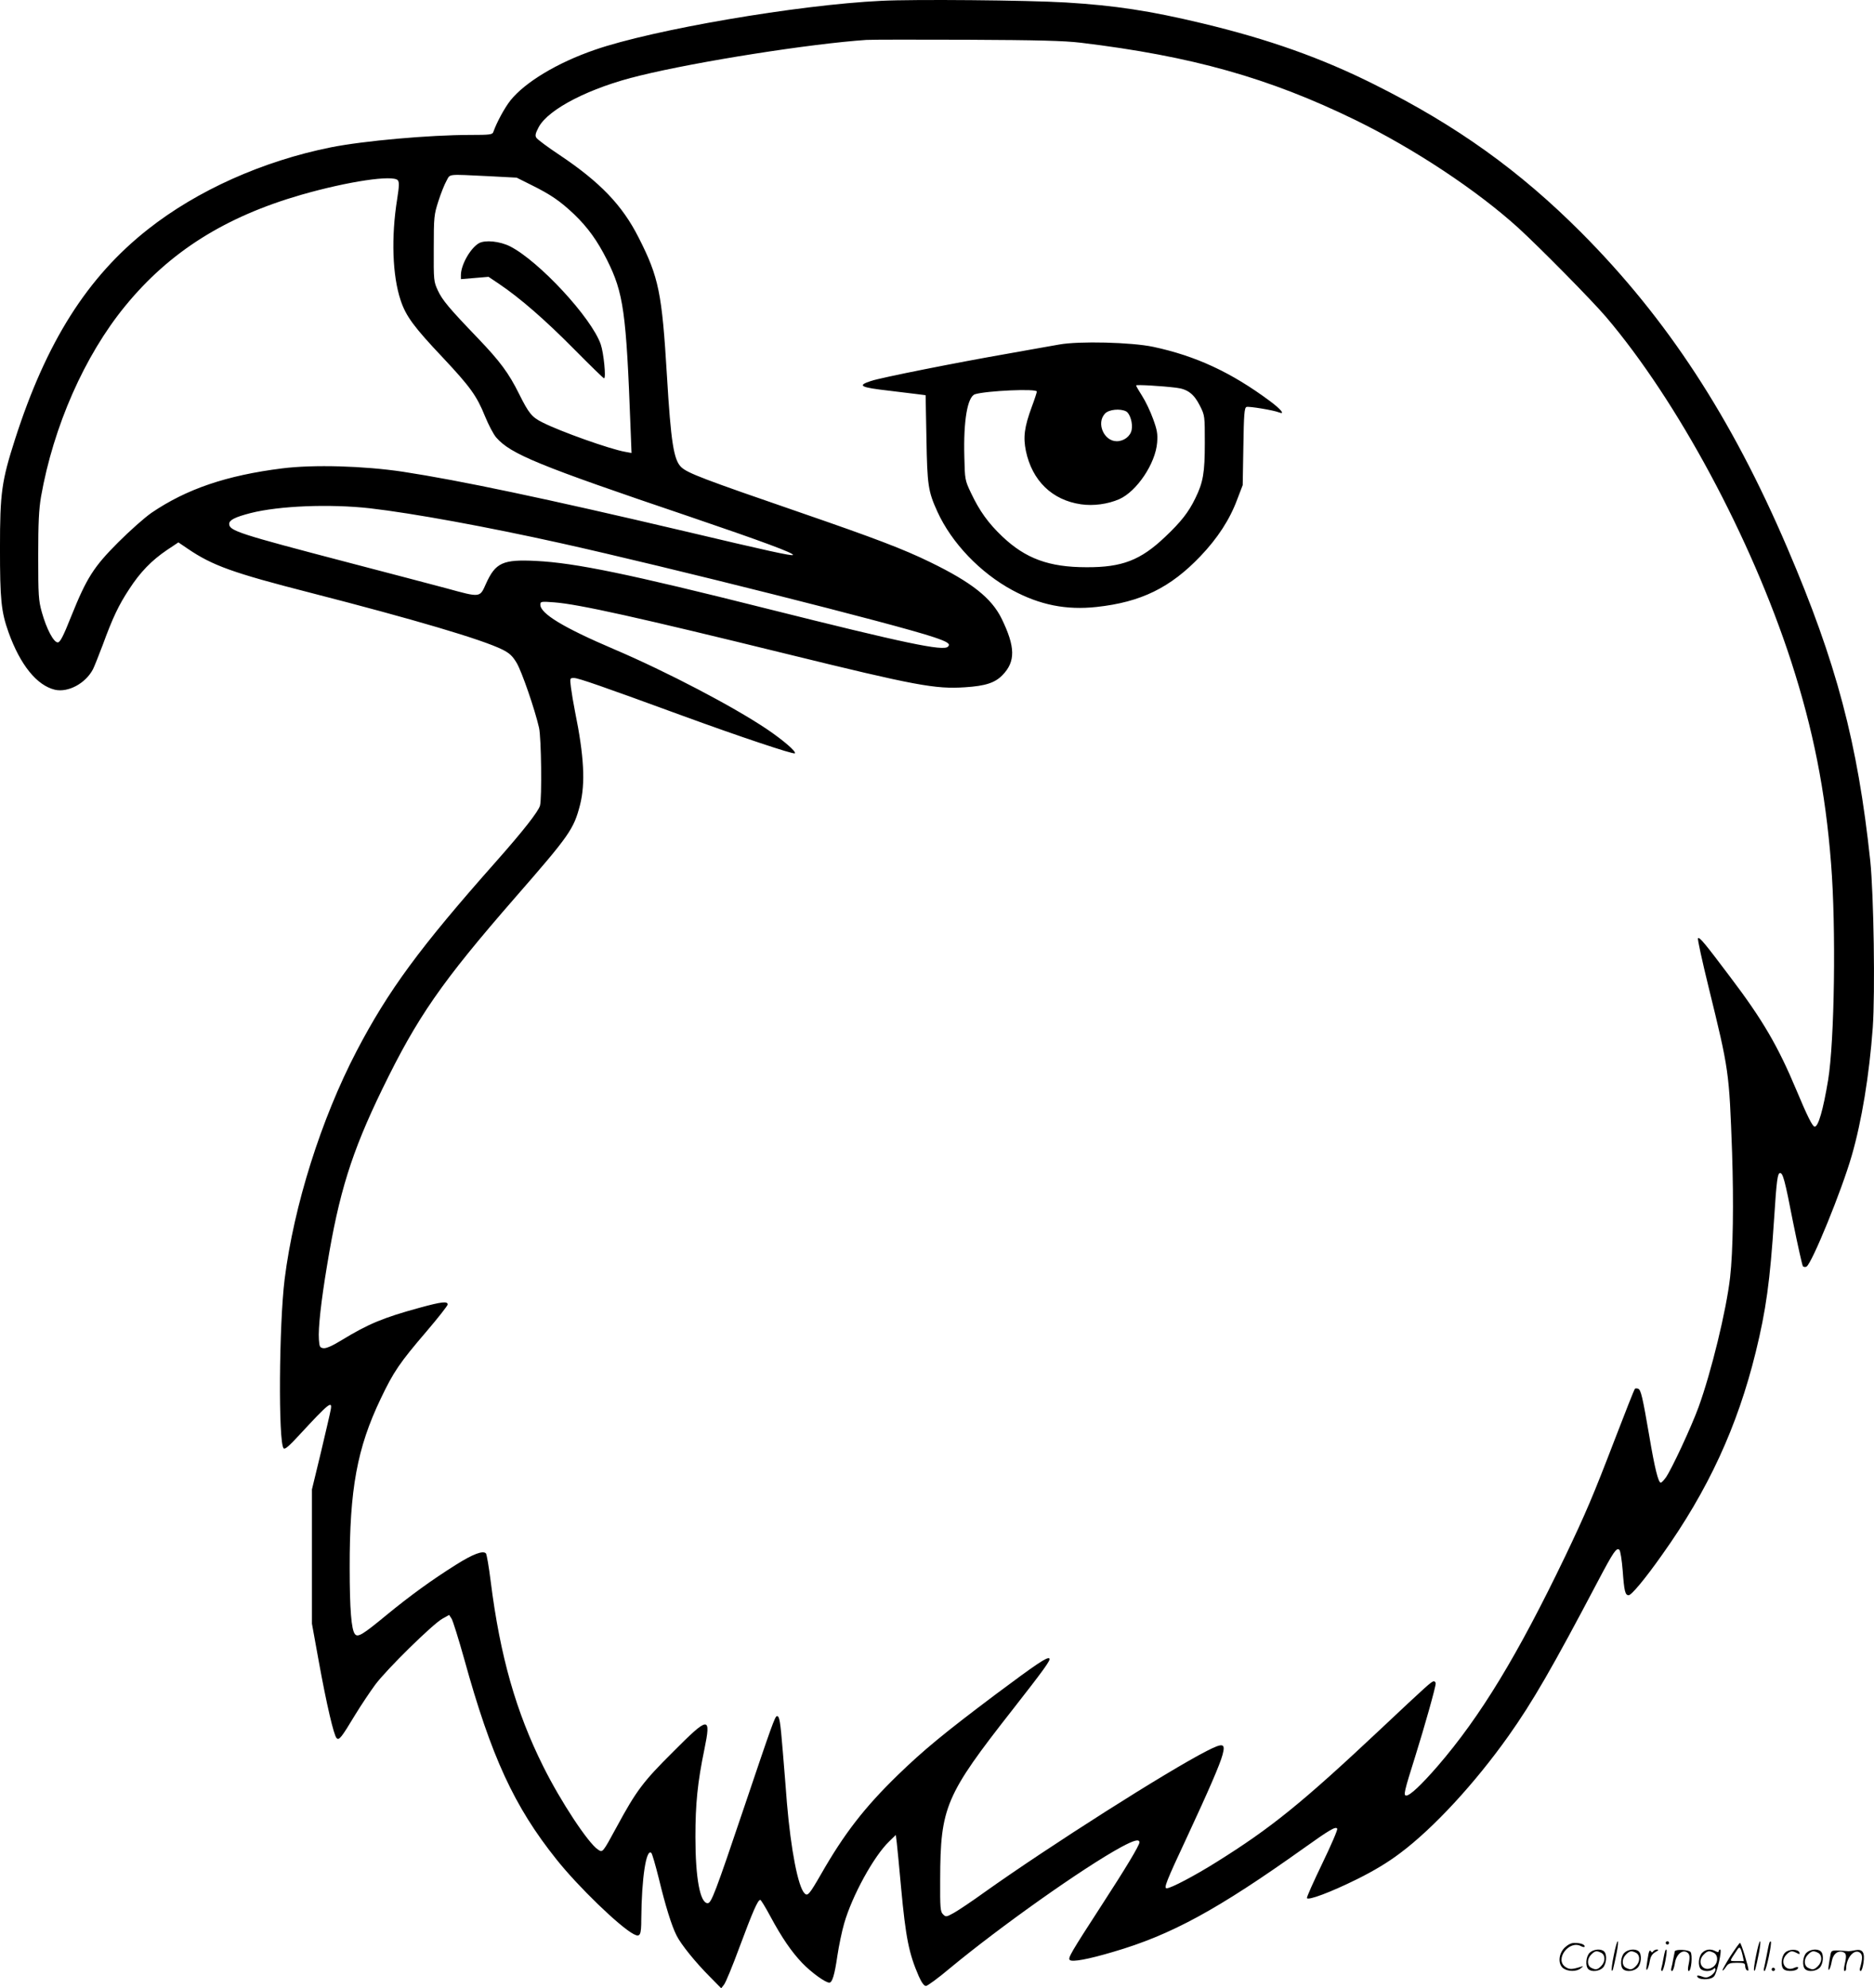 <svg version="1.0" xmlns="http://www.w3.org/2000/svg"
  viewBox="0 0 1132.339 1200.86"
 preserveAspectRatio="xMidYMid meet">
<g transform="translate(-1.511,1200.5) scale(0.1,-0.1)"
fill="#000000" stroke="none">
<path d="M5340 12000 c-504 -24 -1380 -174 -1731 -296 -227 -78 -422 -196
-510 -306 -36 -46 -83 -133 -103 -190 -5 -16 -21 -18 -138 -18 -250 0 -649
-36 -844 -75 -412 -83 -807 -260 -1105 -495 -367 -289 -614 -680 -803 -1268
-81 -253 -91 -323 -91 -657 0 -312 7 -384 52 -510 71 -197 171 -320 280 -346
80 -18 185 38 230 124 9 18 35 84 59 147 60 164 96 240 160 337 66 102 135
173 228 236 l69 46 56 -38 c150 -102 272 -146 741 -266 634 -163 1036 -282
1160 -343 44 -22 62 -39 87 -81 31 -52 110 -281 135 -391 14 -60 18 -427 6
-471 -11 -37 -102 -153 -264 -336 -463 -522 -652 -779 -845 -1148 -214 -411
-378 -931 -434 -1376 -34 -275 -39 -989 -6 -1022 8 -8 33 14 93 79 183 198
203 213 191 152 -3 -18 -30 -133 -59 -256 l-54 -223 0 -405 0 -406 41 -226
c47 -259 91 -448 108 -465 15 -15 28 1 113 142 35 57 89 138 120 180 68 92
347 366 406 399 l41 23 15 -23 c8 -13 42 -122 76 -243 163 -590 302 -891 557
-1210 131 -165 383 -408 467 -452 39 -20 46 -8 46 92 2 248 30 429 61 398 5
-5 25 -74 45 -154 39 -162 77 -285 107 -344 26 -53 115 -163 201 -249 l69 -70
17 22 c10 12 52 114 94 228 79 212 110 284 125 284 4 0 31 -44 60 -98 71 -132
129 -216 194 -284 54 -56 139 -118 163 -118 18 0 32 46 49 163 9 60 27 147 41
195 48 167 179 406 272 495 l40 39 6 -49 c3 -26 15 -149 26 -271 28 -302 47
-396 107 -534 17 -38 32 -58 43 -58 9 0 75 48 146 108 302 250 804 606 1034
731 78 42 110 50 110 28 0 -18 -85 -159 -230 -382 -184 -284 -203 -316 -191
-328 14 -14 112 4 263 49 350 102 630 255 1151 626 157 112 193 133 202 118 4
-6 -37 -100 -90 -210 -53 -110 -95 -204 -93 -209 5 -17 146 36 303 114 101 50
186 101 260 157 202 151 452 422 655 708 146 206 265 412 540 934 95 180 113
206 130 190 6 -6 15 -62 20 -125 9 -125 15 -149 36 -149 17 0 99 98 202 244
278 390 455 773 566 1225 62 253 86 424 111 806 15 234 21 275 36 275 17 0 29
-42 78 -295 29 -143 56 -264 60 -268 5 -5 15 -6 22 -2 33 21 212 458 273 670
60 207 106 486 127 773 15 212 6 803 -15 1007 -76 714 -204 1197 -501 1890
-338 790 -727 1385 -1245 1905 -372 373 -754 647 -1249 894 -319 160 -640 274
-1041 370 -317 76 -529 108 -825 126 -236 14 -916 20 -1115 10z m1205 -253
c671 -81 1137 -212 1660 -467 358 -175 736 -426 985 -652 130 -119 444 -437
530 -538 431 -507 874 -1330 1118 -2080 133 -411 207 -783 241 -1220 31 -386
21 -1075 -18 -1310 -30 -180 -59 -280 -81 -280 -13 0 -46 67 -110 220 -111
265 -203 424 -401 685 -155 206 -185 242 -194 233 -4 -4 25 -136 64 -295 124
-505 124 -508 142 -999 10 -301 6 -597 -12 -754 -23 -201 -114 -573 -191 -785
-44 -120 -163 -376 -198 -425 -12 -16 -25 -30 -30 -30 -15 0 -37 90 -69 280
-41 239 -51 280 -67 287 -8 3 -17 3 -20 0 -4 -3 -57 -138 -119 -299 -135 -352
-178 -452 -302 -712 -288 -599 -512 -968 -771 -1268 -99 -114 -167 -178 -190
-178 -18 0 -12 26 54 235 56 179 124 419 124 442 0 7 -5 13 -11 13 -14 0 -37
-21 -319 -286 -479 -450 -665 -600 -995 -806 -129 -81 -275 -158 -300 -158
-19 0 -6 35 126 317 127 273 196 432 211 489 19 70 4 74 -94 24 -239 -122
-949 -573 -1343 -853 -76 -55 -160 -111 -187 -126 -45 -25 -48 -25 -65 -8 -16
16 -18 38 -17 210 1 438 32 509 436 1024 191 244 233 302 224 311 -12 12 -77
-32 -325 -217 -314 -236 -435 -336 -590 -486 -202 -196 -325 -355 -465 -600
-71 -123 -81 -135 -100 -115 -39 40 -82 263 -106 545 -5 72 -17 212 -25 312
-15 184 -20 213 -35 213 -12 0 -32 -57 -195 -540 -180 -534 -202 -590 -224
-590 -46 0 -74 153 -74 400 0 200 13 330 54 528 42 205 28 204 -191 -16 -179
-178 -220 -232 -339 -452 -86 -158 -84 -155 -113 -136 -59 39 -225 290 -330
501 -165 330 -261 666 -318 1119 -11 88 -24 164 -29 169 -18 18 -78 -4 -181
-69 -145 -91 -276 -186 -420 -304 -144 -119 -173 -136 -190 -115 -22 26 -32
151 -32 400 -1 476 45 724 187 1021 78 164 115 218 276 406 71 83 129 157 129
164 0 21 -36 17 -171 -20 -219 -60 -308 -97 -469 -195 -55 -34 -94 -51 -110
-49 -22 3 -25 8 -28 53 -5 66 13 230 49 445 72 440 148 684 333 1065 213 438
357 646 804 1159 330 378 354 413 392 560 33 130 24 296 -30 561 -10 50 -21
116 -25 148 -7 57 -7 57 19 57 26 0 180 -54 661 -230 331 -121 665 -233 673
-225 10 10 -70 79 -169 146 -204 137 -603 346 -924 483 -305 130 -445 215
-445 269 0 19 5 20 83 14 148 -11 507 -91 1407 -312 778 -191 897 -213 1076
-201 124 8 181 27 226 73 80 82 79 170 -5 342 -61 124 -181 219 -432 341 -162
79 -336 145 -780 298 -590 203 -684 239 -723 275 -46 43 -63 150 -87 552 -30
501 -49 595 -171 835 -99 196 -233 335 -478 499 -71 47 -134 94 -140 104 -9
13 -5 28 14 64 59 110 310 239 610 311 355 87 1033 193 1370 216 30 2 305 2
610 1 427 -2 585 -6 685 -18z m-3579 -806 l171 -9 90 -45 c117 -58 172 -96
257 -176 84 -81 140 -159 199 -276 100 -200 116 -315 142 -1013 l6 -153 -38 7
c-92 16 -393 123 -501 178 -64 32 -82 55 -140 171 -63 127 -115 197 -250 338
-173 180 -214 229 -241 287 -25 54 -26 60 -25 255 0 191 2 204 28 285 15 47
37 102 49 123 24 43 0 40 253 28z m-547 -25 c9 -11 8 -37 -4 -113 -37 -230
-29 -463 21 -612 32 -96 80 -161 255 -346 166 -177 205 -231 255 -355 21 -51
51 -109 68 -128 88 -100 253 -168 1164 -476 444 -151 638 -223 628 -233 -7 -7
-149 24 -656 144 -842 198 -1355 306 -1702 359 -236 35 -537 44 -728 20 -335
-42 -577 -124 -789 -268 -42 -29 -132 -109 -201 -178 -149 -149 -191 -215
-284 -446 -50 -126 -68 -159 -82 -159 -25 0 -68 82 -96 182 -20 71 -22 102
-22 338 0 204 4 282 17 360 75 425 263 852 508 1151 268 328 604 540 1066 673
283 81 554 121 582 87z m-169 -1981 c261 -30 708 -112 1150 -210 648 -144
2040 -494 2259 -569 83 -28 101 -40 84 -57 -28 -28 -257 20 -1095 230 -836
210 -1156 276 -1394 288 -201 10 -245 -10 -303 -139 -37 -83 -32 -83 -236 -27
-83 22 -348 92 -590 155 -669 175 -725 193 -725 235 0 23 36 41 129 65 173 44
479 56 721 29z M6415 9924 c-44 -8 -183 -32 -310 -55 -305 -53 -768 -145 -827
-165 -86 -28 -66 -39 111 -59 69 -8 147 -18 172 -21 l47 -6 5 -262 c5 -282 10
-318 66 -441 86 -189 259 -370 454 -475 165 -89 325 -121 508 -101 268 29 446
116 628 307 103 108 177 221 222 343 l33 86 4 233 c3 195 6 234 19 239 14 5
162 -19 197 -33 39 -15 10 20 -56 69 -235 174 -447 272 -704 327 -132 28 -450
36 -569 14z m708 -261 c68 -8 107 -38 142 -108 30 -59 30 -62 30 -225 0 -181
-10 -238 -57 -334 -41 -85 -87 -143 -182 -233 -149 -142 -261 -185 -476 -184
-226 0 -368 52 -509 186 -84 80 -137 153 -189 263 -36 76 -37 80 -40 218 -6
219 19 364 65 378 70 21 373 35 373 16 0 -5 -13 -46 -30 -91 -46 -125 -53
-184 -36 -268 38 -180 159 -297 333 -322 75 -11 162 1 231 31 106 47 219 215
229 342 4 53 0 76 -25 144 -16 45 -46 107 -66 138 -20 31 -36 59 -36 63 0 6
154 -3 243 -14z m-303 -143 c23 -13 41 -72 33 -111 -7 -39 -47 -69 -90 -69
-78 0 -125 110 -71 167 23 25 92 32 128 13z M2909 10536 c-52 -30 -109 -131
-109 -193 l0 -24 84 7 83 7 64 -43 c126 -85 277 -216 451 -392 97 -98 179
-178 183 -178 13 0 -2 153 -20 205 -55 160 -373 503 -548 592 -62 31 -150 40
-188 19z M9766 194 c-10 -47 -15 -88 -12 -91 5 -6 9 7 30 110 7 37 10 67 6 67
-4 0 -15 -39 -24 -86z M10080 270 c0 -5 5 -10 10 -10 6 0 10 5 10 10 0 6 -4
10 -10 10 -5 0 -10 -4 -10 -10z M10626 194 c-10 -47 -15 -88 -12 -91 5 -6 9 7
30 110 7 37 10 67 6 67 -4 0 -15 -39 -24 -86z M10706 269 c-3 -8 -10 -41 -16
-74 -6 -33 -14 -68 -16 -77 -3 -10 -1 -18 3 -18 10 0 46 171 38 178 -2 3 -7
-1 -9 -9z M9469 241 c-38 -38 -41 -101 -7 -125 29 -20 79 -20 104 0 18 14 18
15 1 10 -53 -17 -69 -17 -92 -2 -69 45 21 166 94 126 12 -6 21 -7 21 -1 0 12
-25 21 -62 21 -19 0 -39 -10 -59 -29z M10470 189 c-28 -45 -49 -83 -47 -85 2
-3 12 7 21 21 14 21 24 25 66 25 43 0 50 -3 50 -19 0 -11 5 -23 10 -26 6 -3
10 -3 10 1 0 20 -44 164 -51 164 -4 0 -30 -37 -59 -81z m75 4 l7 -33 -42 0
c-42 0 -42 0 -28 23 8 12 21 32 29 44 15 25 22 18 34 -34z M9620 210 c-22 -22
-27 -79 -8 -98 19 -19 66 -14 88 8 22 22 27 79 8 98 -19 19 -66 14 -88 -8z
m71 0 c25 -14 25 -54 -1 -80 -23 -23 -33 -24 -61 -10 -25 14 -25 54 1 80 23
23 33 24 61 10z M9830 210 c-22 -22 -27 -79 -8 -98 19 -19 66 -14 88 8 22 22
27 79 8 98 -19 19 -66 14 -88 -8z m71 0 c25 -14 25 -54 -1 -80 -23 -23 -33
-24 -61 -10 -25 14 -25 54 1 80 23 23 33 24 61 10z M9976 204 c-3 -16 -8 -47
-11 -69 -8 -51 10 -26 19 27 5 27 15 42 34 53 18 10 22 14 10 15 -9 0 -20 -5
-24 -11 -5 -8 -9 -8 -14 1 -5 8 -10 3 -14 -16z M10077 223 c-2 -4 -7 -26 -11
-48 -4 -22 -9 -48 -12 -57 -3 -10 -1 -18 4 -18 4 0 14 28 20 62 11 58 10 81
-1 61z M10135 220 c-1 -3 -5 -23 -9 -45 -4 -22 -9 -48 -12 -57 -3 -10 -1 -18
4 -18 5 0 13 20 17 45 7 53 44 87 74 68 17 -11 19 -28 8 -80 -4 -18 -3 -33 2
-33 16 0 24 99 11 115 -12 14 -87 18 -95 5z M10300 210 c-22 -22 -27 -79 -8
-98 7 -7 24 -12 38 -12 14 0 31 5 38 12 9 9 12 8 12 -5 0 -9 -12 -24 -26 -34
-21 -13 -32 -15 -55 -6 -16 6 -29 8 -29 3 0 -24 81 -27 102 -2 18 19 50 162
37 162 -5 0 -9 -5 -9 -10 0 -7 -6 -7 -19 0 -30 16 -59 12 -81 -10z m71 0 c29
-16 25 -65 -6 -86 -56 -37 -103 28 -55 76 23 23 33 24 61 10z M10801 211 c-23
-23 -28 -80 -9 -99 19 -19 88 -13 88 9 0 5 -11 4 -24 -2 -54 -25 -89 38 -46
81 23 23 33 24 62 9 16 -9 19 -8 16 3 -8 22 -64 22 -87 -1z M10930 210 c-22
-22 -27 -79 -8 -98 19 -19 66 -14 88 8 22 22 27 79 8 98 -19 19 -66 14 -88 -8z
m71 0 c25 -14 25 -54 -1 -80 -23 -23 -33 -24 -61 -10 -25 14 -25 54 1 80 23
23 33 24 61 10z M11076 201 c-3 -14 -8 -44 -11 -66 -8 -51 10 -26 19 27 8 41
35 63 66 53 22 -7 24 -21 11 -77 -5 -22 -5 -38 0 -38 5 0 9 6 9 13 0 68 51
125 85 97 15 -13 15 -35 -1 -92 -3 -10 -1 -18 4 -18 6 0 13 23 17 50 9 63 -5
84 -49 76 -17 -4 -35 -6 -41 -6 -101 8 -104 7 -109 -19z M10720 110 c0 -5 5
-10 10 -10 6 0 10 5 10 10 0 6 -4 10 -10 10 -5 0 -10 -4 -10 -10z"/>
</g>
</svg>
